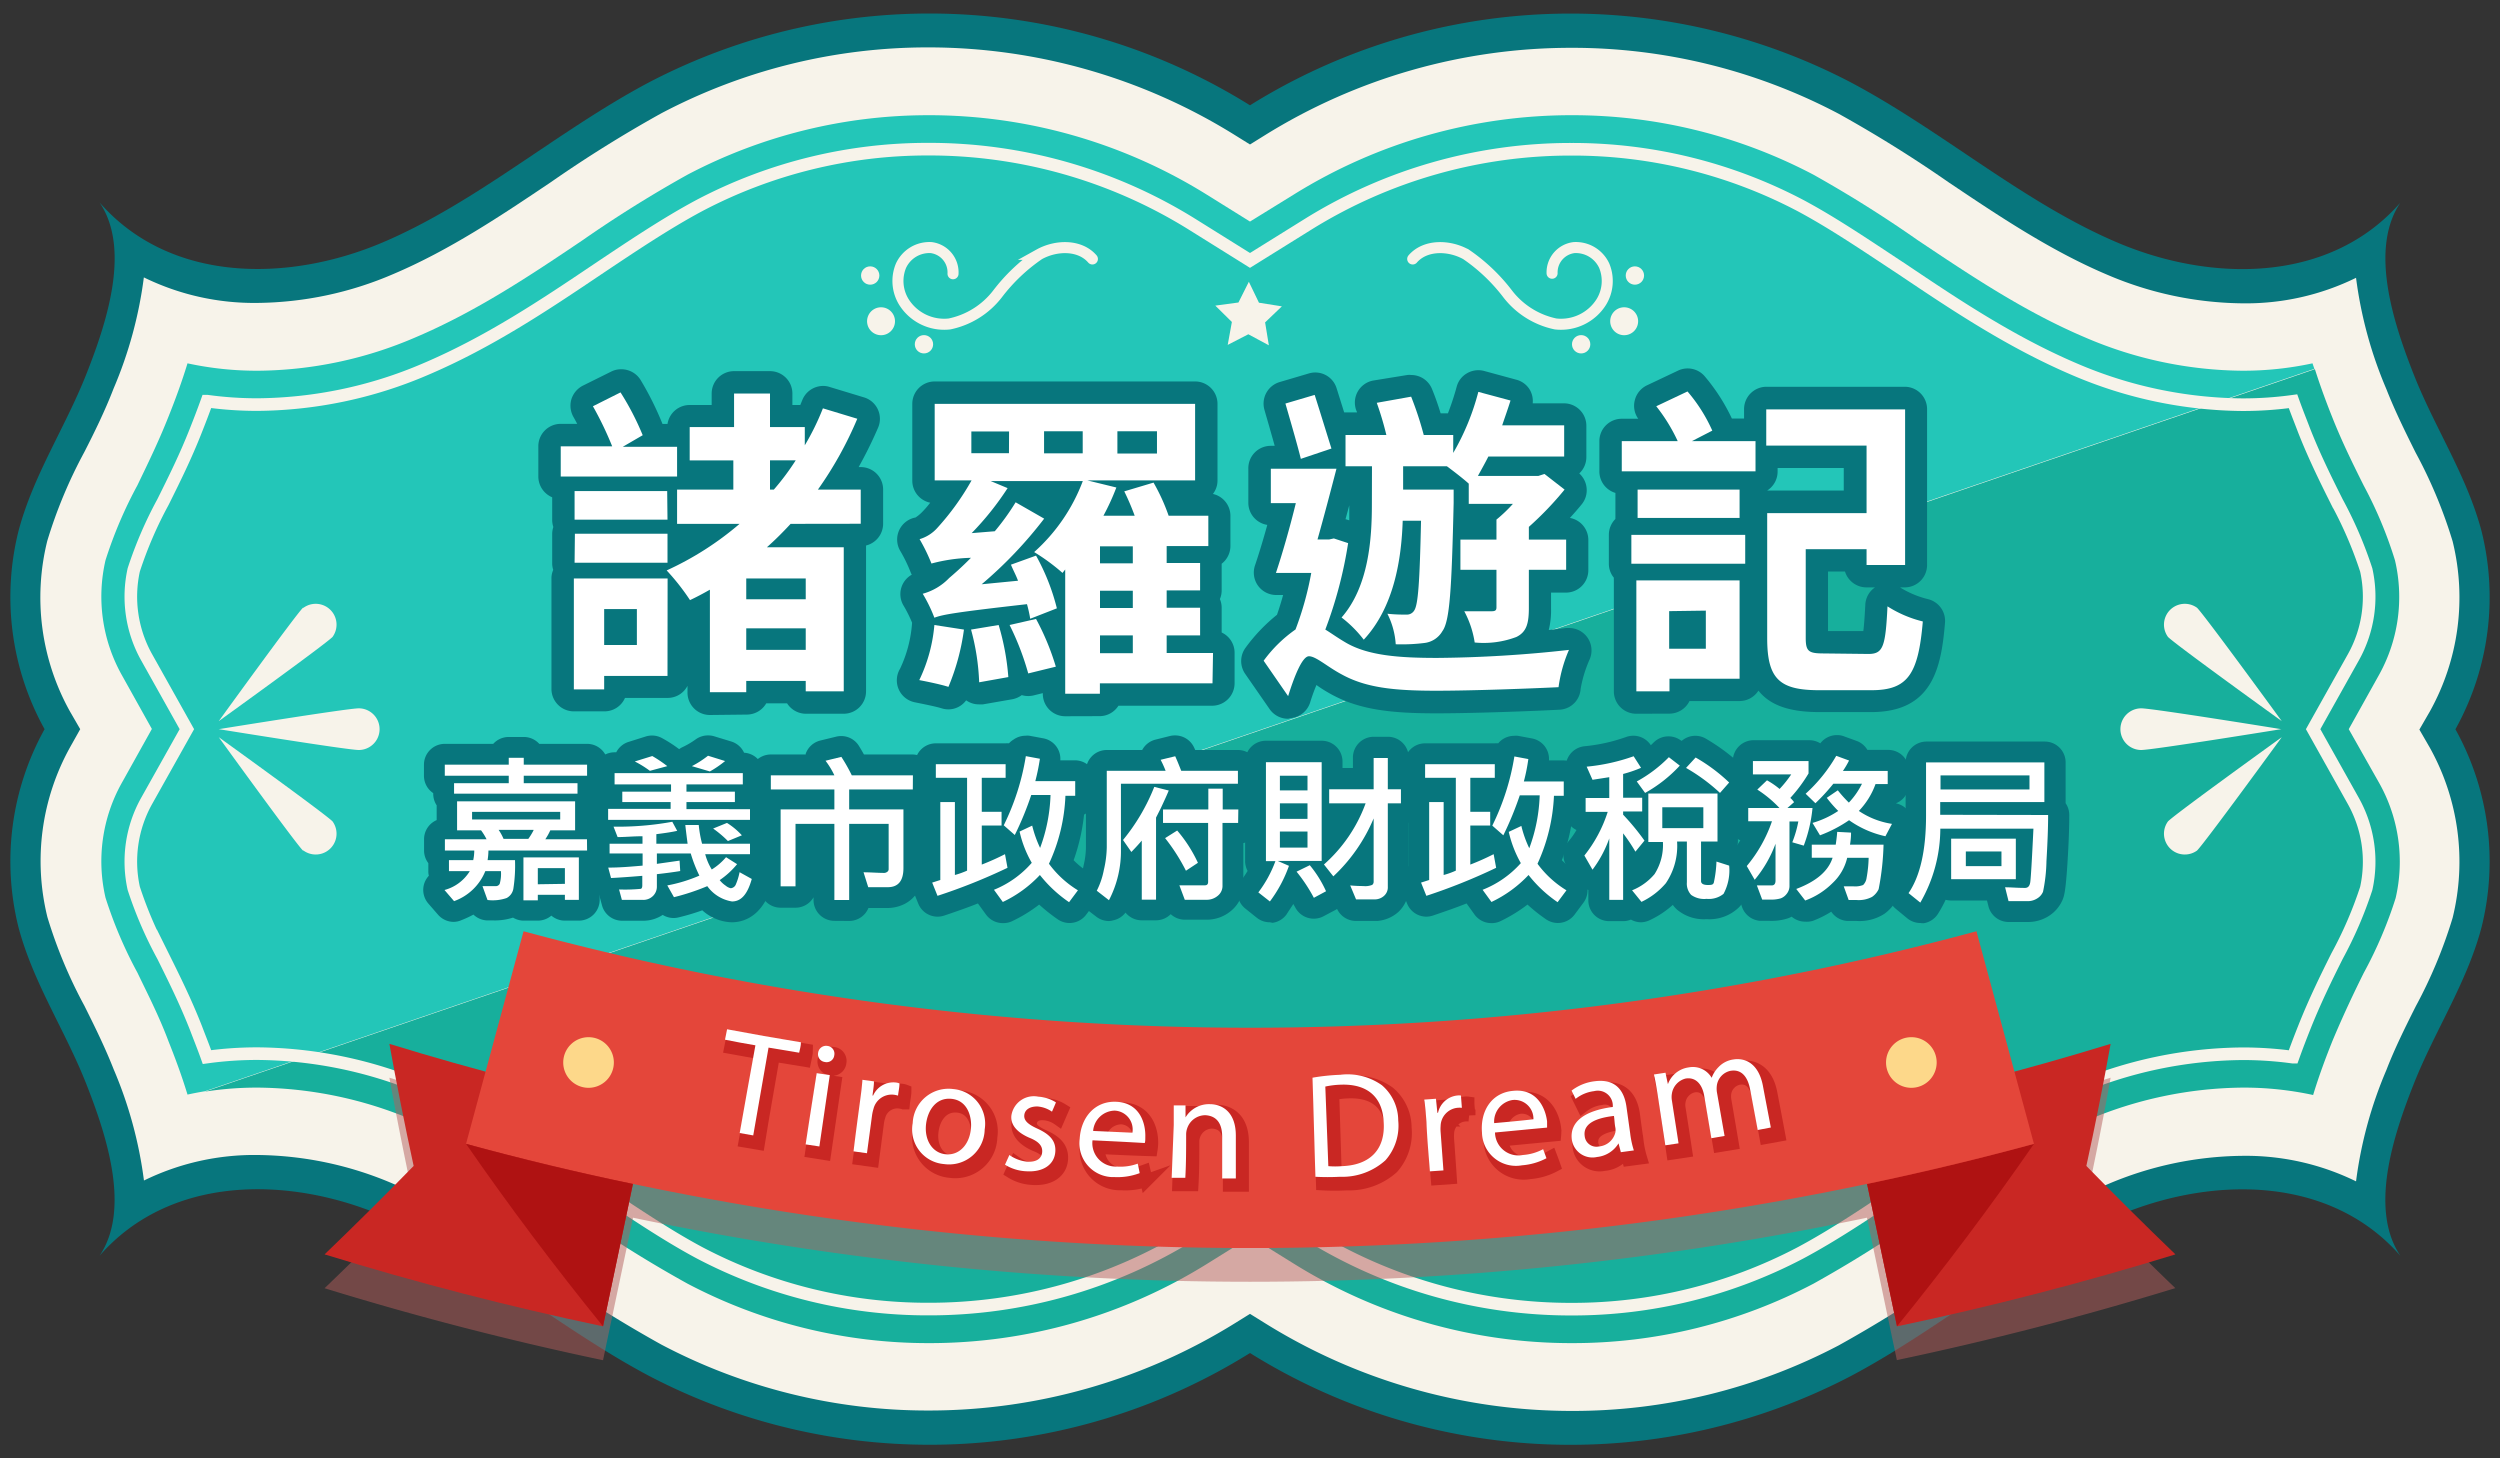 <svg xmlns="http://www.w3.org/2000/svg" viewBox="0 0 240 140" width="240" height="140"><rect x="0" y="0" width="240" height="140" fill="#333333" stroke="none"/><defs><style>.cls-1{isolation:isolate;}.cls-2{fill:#07767d;}.cls-3{fill:#f7f3ea;}.cls-4{fill:#23c6b8;}.cls-5{fill:#17af9c;}.cls-6,.cls-7{fill:none;stroke:#f7f3ea;}.cls-12,.cls-6,.cls-7{stroke-miterlimit:10;}.cls-6{stroke-width:1.21px;}.cls-7{stroke-linecap:round;stroke-width:1.06px;}.cls-8{fill:#b55f5d;opacity:0.5;mix-blend-mode:multiply;}.cls-12,.cls-9{fill:#c92723;}.cls-10{fill:#af1212;}.cls-11{fill:#e4463a;}.cls-12{stroke:#c92723;stroke-width:1.21px;}.cls-13{fill:#fdd88a;}.cls-14{fill:#fff;}</style></defs><g class="cls-1"><g id="圖層_6" data-name="圖層 6"><path class="cls-2" d="M238.23,51c-1.41-5.34-4.48-9.91-6.49-15s-4.29-12.11-1.3-16.55c-6.78,7.75-18.12,7.68-27.16,3.84s-16.8-10.71-25.54-15.35A58.14,58.14,0,0,0,120,10.11,58.14,58.14,0,0,0,62.26,7.93c-8.74,4.64-16.5,11.51-25.54,15.35S16.34,27.19,9.56,19.44c3,4.44.72,11.46-1.3,16.55S3.18,45.65,1.77,51A26.14,26.14,0,0,0,4.28,70,26.14,26.14,0,0,0,1.77,89c1.41,5.34,4.48,9.91,6.49,15s4.29,12.11,1.3,16.55c6.78-7.75,18.12-7.68,27.16-3.84s16.8,10.71,25.54,15.35A58.14,58.14,0,0,0,120,129.89a58.14,58.14,0,0,0,57.74,2.18c8.74-4.64,16.5-11.51,25.54-15.35s20.38-3.91,27.16,3.84c-3-4.44-.72-11.46,1.3-16.55s5.08-9.66,6.49-15a26.14,26.14,0,0,0-2.51-19A26.14,26.14,0,0,0,238.23,51Z"/><path class="cls-3" d="M150.89,135.45A55.72,55.72,0,0,1,121.4,127l-1.4-.87-1.4.87a55.72,55.72,0,0,1-29.49,8.41,54.83,54.83,0,0,1-25.62-6.33,123,123,0,0,1-10.57-6.59c-4.79-3.22-9.75-6.55-15.18-8.85a33.69,33.69,0,0,0-13-2.76,24.07,24.07,0,0,0-10.92,2.45,40.2,40.2,0,0,0-2.91-10.68c-.84-2.14-1.84-4.15-2.81-6.1a45.37,45.37,0,0,1-3.55-8.51A22.5,22.5,0,0,1,6.73,71.73L7.7,70l-1-1.73A22.5,22.5,0,0,1,4.54,51.92a45.65,45.65,0,0,1,3.55-8.51c1-1.95,2-4,2.81-6.1a40.2,40.2,0,0,0,2.91-10.68,24.07,24.07,0,0,0,10.92,2.45,33.69,33.69,0,0,0,13-2.76c5.43-2.3,10.39-5.63,15.18-8.85a123,123,0,0,1,10.57-6.59A54.83,54.83,0,0,1,89.11,4.55,55.72,55.72,0,0,1,118.6,13l1.4.87,1.4-.87a55.72,55.72,0,0,1,29.49-8.41,54.83,54.83,0,0,1,25.62,6.33,123,123,0,0,1,10.57,6.59c4.8,3.22,9.76,6.55,15.18,8.85a33.69,33.69,0,0,0,13,2.76,24,24,0,0,0,10.92-2.45,40.2,40.2,0,0,0,2.91,10.68c.84,2.14,1.84,4.15,2.81,6.1a45.65,45.65,0,0,1,3.55,8.51,22.5,22.5,0,0,1-2.19,16.35l-1,1.73,1,1.73a22.5,22.5,0,0,1,2.19,16.35,45.65,45.65,0,0,1-3.55,8.51c-1,2-2,4-2.81,6.1a40.2,40.2,0,0,0-2.91,10.68,24.07,24.07,0,0,0-10.92-2.45,33.69,33.69,0,0,0-13,2.76c-5.43,2.3-10.39,5.63-15.18,8.85a123,123,0,0,1-10.57,6.59A54.83,54.83,0,0,1,150.89,135.45Z"/><path class="cls-4" d="M222,34.88a31.5,31.5,0,0,1-6.74.71,38.86,38.86,0,0,1-15.05-3.18c-5.9-2.5-11.09-6-16.12-9.36a117.82,117.82,0,0,0-10-6.28,49.64,49.64,0,0,0-23.16-5.71,50.44,50.44,0,0,0-26.7,7.6L120,21.27l-4.19-2.61a50.44,50.44,0,0,0-26.7-7.6A49.64,49.64,0,0,0,66,16.77a118.25,118.25,0,0,0-10.07,6.29c-5,3.37-10.2,6.85-16.1,9.35a38.86,38.86,0,0,1-15,3.18A31.5,31.5,0,0,1,18,34.88c-.57,1.87-1.21,3.58-1.81,5.08-.95,2.41-2,4.55-3,6.63a41.31,41.31,0,0,0-3.06,7.19,15.43,15.43,0,0,0,1.55,11l2.9,5.2-2.9,5.2a15.43,15.43,0,0,0-1.55,11,41.31,41.31,0,0,0,3.06,7.19c1,2.08,2.1,4.22,3,6.63.6,1.5,1.24,3.21,1.81,5.08.55-.12,1.11-.23,1.67-.32L222.18,35.41Z"/><path class="cls-5" d="M225.48,70l2.9-5.2a15.39,15.39,0,0,0,1.54-11,40,40,0,0,0-3-7.18c-1-2-2.1-4.22-3.05-6.63-.54-1.35-1.11-2.89-1.64-4.55L19.66,104.8a32.34,32.34,0,0,1,5.07-.39,38.86,38.86,0,0,1,15.05,3.18c5.9,2.5,11.08,6,16.11,9.36A118,118,0,0,0,66,123.23a49.64,49.64,0,0,0,23.16,5.71,50.44,50.44,0,0,0,26.7-7.6l4.19-2.61,4.2,2.61a50.38,50.38,0,0,0,26.69,7.6,49.64,49.64,0,0,0,23.16-5.71,118.25,118.25,0,0,0,10.07-6.29c5-3.37,10.2-6.85,16.1-9.35a38.86,38.86,0,0,1,15.05-3.18,31.5,31.5,0,0,1,6.74.71c.57-1.87,1.21-3.58,1.81-5.08,1-2.41,2.06-4.65,3.05-6.64a40.48,40.48,0,0,0,3.06-7.18,15.43,15.43,0,0,0-1.55-11Z"/><path class="cls-6" d="M150.89,125.68a47.75,47.75,0,0,1-25.3-7.19L120,115l-5.59,3.48a47.75,47.75,0,0,1-25.3,7.19,47,47,0,0,1-21.93-5.39c-3.21-1.71-6.57-4-9.81-6.14-5.13-3.44-10.43-7-16.57-9.61a41.61,41.61,0,0,0-16.07-3.38,35.21,35.21,0,0,0-4.86.33c-.39-1.09-.76-2-1.05-2.77-1-2.55-2.1-4.76-3.16-6.9a38.53,38.53,0,0,1-2.82-6.53,11.94,11.94,0,0,1,1.22-8.36L17.94,70l-3.88-6.93a11.94,11.94,0,0,1-1.22-8.36,38.81,38.81,0,0,1,2.81-6.52c1.07-2.15,2.17-4.36,3.17-6.91.29-.73.66-1.68,1.05-2.77a35.21,35.21,0,0,0,4.86.33A41.61,41.61,0,0,0,40.8,35.46c6.14-2.61,11.44-6.16,16.55-9.6,3.26-2.18,6.62-4.44,9.83-6.15a47,47,0,0,1,21.93-5.39,47.75,47.75,0,0,1,25.3,7.19L120,25l5.59-3.48a47.75,47.75,0,0,1,25.3-7.19,47,47,0,0,1,21.93,5.39c3.21,1.71,6.56,4,9.8,6.13,5.13,3.45,10.44,7,16.58,9.62a41.61,41.61,0,0,0,16.07,3.38,35.21,35.21,0,0,0,4.86-.33c.39,1.09.76,2,1.05,2.77,1,2.55,2.15,4.86,3.17,6.9a38.86,38.86,0,0,1,2.81,6.53,11.9,11.9,0,0,1-1.22,8.35L222.06,70l3.88,6.93a11.94,11.94,0,0,1,1.22,8.36,38.75,38.75,0,0,1-2.81,6.51c-1,2-2.16,4.36-3.17,6.92-.29.73-.66,1.68-1.05,2.77a35.31,35.31,0,0,0-4.86-.33,41.61,41.61,0,0,0-16.07,3.38c-6.14,2.61-11.44,6.16-16.56,9.6-3.26,2.19-6.61,4.44-9.82,6.15A47,47,0,0,1,150.89,125.68Z"/><path class="cls-7" d="M104.87,24.86c-1.21-1.4-3.49-1.34-5.11-.44a17.23,17.23,0,0,0-4,3.8,7.81,7.81,0,0,1-4.61,2.88A4.56,4.56,0,0,1,86.78,29a3.84,3.84,0,0,1-.29-3.48,3,3,0,0,1,2.91-1.75,2.4,2.4,0,0,1,2.09,2.51"/><path class="cls-3" d="M85.92,30.83a1.34,1.34,0,1,1-1.34-1.33A1.34,1.34,0,0,1,85.92,30.83Z"/><circle class="cls-3" cx="83.54" cy="26.45" r="0.88"/><circle class="cls-3" cx="88.7" cy="33.05" r="0.88"/><path class="cls-7" d="M135.62,24.86c1.21-1.4,3.5-1.34,5.12-.44a17.23,17.23,0,0,1,4,3.8,7.82,7.82,0,0,0,4.6,2.88A4.57,4.57,0,0,0,153.72,29a3.84,3.84,0,0,0,.29-3.48,3,3,0,0,0-2.91-1.75A2.4,2.4,0,0,0,149,26.23"/><path class="cls-3" d="M154.58,30.83a1.34,1.34,0,1,0,1.33-1.33A1.34,1.34,0,0,0,154.58,30.83Z"/><circle class="cls-3" cx="156.95" cy="26.45" r="0.88"/><circle class="cls-3" cx="151.79" cy="33.05" r="0.88"/><path class="cls-3" d="M34.44,72C33.35,72,21,70,21,70s12.35-2,13.44-2a2,2,0,0,1,0,4Z"/><path class="cls-3" d="M29.08,81.65C28.31,80.88,21,70.77,21,70.77s10.15,7.31,10.92,8.08a2,2,0,0,1-2.79,2.8Z"/><path class="cls-3" d="M29.08,58.35C28.31,59.12,21,69.23,21,69.23s10.15-7.31,10.92-8.08a2,2,0,0,0-2.79-2.8Z"/><path class="cls-3" d="M205.56,68c1.09,0,13.44,2,13.44,2s-12.35,2-13.44,2a2,2,0,0,1,0-4Z"/><path class="cls-3" d="M210.92,58.35c.77.77,8.13,10.88,8.13,10.88s-10.15-7.31-10.92-8.08a2,2,0,0,1,2.79-2.8Z"/><path class="cls-3" d="M210.92,81.65c.77-.77,8.13-10.88,8.13-10.88s-10.15,7.31-10.92,8.08a2,2,0,0,0,2.79,2.8Z"/><path class="cls-8" d="M200.29,115.18q1.28-5.87,2.33-11.72c-3.07.94-6.15,1.81-9.24,2.65l-3.64-13.46a267.18,267.18,0,0,1-139.48,0l-3.64,13.46c-3.09-.84-6.17-1.71-9.24-2.65q1.07,5.85,2.33,11.72-4.18,4.3-8.55,8.49,13.25,4.08,26.73,6.91l2.88-13.68a288.29,288.29,0,0,0,118.46,0h0q1.42,6.82,2.87,13.67,13.47-2.84,26.73-6.91Q204.48,119.48,200.29,115.18Z"/><path class="cls-9" d="M182.11,127.33q13.47-2.83,26.73-6.91-4.36-4.19-8.55-8.49,1.28-5.87,2.33-11.72-12.31,3.78-24.86,6.42Z"/><path class="cls-10" d="M195.26,109.81q-6.15,8.89-13.15,17.52-1.44-6.84-2.87-13.67Q187.28,112,195.26,109.81Z"/><path class="cls-9" d="M57.89,127.33q-13.47-2.83-26.73-6.91,4.36-4.19,8.55-8.49-1.27-5.87-2.33-11.72Q49.7,104,62.24,106.63Z"/><path class="cls-11" d="M195.26,109.81a288.17,288.17,0,0,1-150.52,0L50.26,89.4a267.18,267.18,0,0,0,139.48,0Z"/><path class="cls-10" d="M44.74,109.81q6.15,8.89,13.15,17.52,1.44-6.84,2.87-13.67Q52.72,112,44.74,109.81Z"/><path class="cls-12" d="M73.06,101.1l-2.93-.53c.07-.35.14-.7.2-1,2.37.44,4.74.86,7.11,1.24,0,.34-.11.69-.17,1l-3-.49c-.48,2.82-1,5.64-1.45,8.46l-1.3-.22Q72.32,105.33,73.06,101.1Z"/><path class="cls-12" d="M80.65,102a.74.74,0,0,1-.91.65.76.76,0,0,1-.65-.88.78.78,0,0,1,.91-.66A.74.74,0,0,1,80.65,102Zm-2.74,8.56,1-6.84,1.27.19-1,6.85Z"/><path class="cls-12" d="M83.13,106.54c.11-.81.19-1.5.23-2.15l1.11.15c0,.45-.09.9-.13,1.35h.06a2.11,2.11,0,0,1,2.13-1.25,1.2,1.2,0,0,1,.36.08c0,.4-.1.79-.14,1.18a2.26,2.26,0,0,0-.44-.09,1.8,1.8,0,0,0-1.92,1.38,3,3,0,0,0-.13.57l-.48,3.67-1.29-.18C82.7,109.69,82.91,108.12,83.13,106.54Z"/><path class="cls-12" d="M95.14,109.15a3.43,3.43,0,0,1-3.92,3.32,3.32,3.32,0,0,1-3-3.92,3.44,3.44,0,0,1,3.9-3.27A3.34,3.34,0,0,1,95.14,109.15Zm-5.65-.5c-.17,1.51.6,2.75,1.88,2.88s2.29-.91,2.44-2.46c.11-1.17-.35-2.7-1.86-2.86S89.63,107.35,89.49,108.65Z"/><path class="cls-12" d="M97.51,111.6a3.56,3.56,0,0,0,1.68.63c1,.07,1.43-.36,1.47-.93s-.3-1-1.24-1.36c-1.25-.54-1.79-1.28-1.72-2.11a2.17,2.17,0,0,1,2.59-1.83,3.66,3.66,0,0,1,1.7.54l-.39.9a2.73,2.73,0,0,0-1.41-.5c-.76-.06-1.21.34-1.25.85s.36.86,1.26,1.27c1.2.54,1.79,1.18,1.73,2.21-.08,1.22-1.12,2-2.84,1.88a4.22,4.22,0,0,1-2-.62Z"/><path class="cls-12" d="M105.5,110.18a2.26,2.26,0,0,0,2.35,2.52,4.82,4.82,0,0,0,2-.28c.07.3.13.6.2.91a6,6,0,0,1-2.42.33,3.26,3.26,0,0,1-3.36-3.67c.12-2.08,1.47-3.65,3.51-3.56,2.29.1,2.84,2.1,2.8,3.38a5,5,0,0,1-.06.58C108.85,110.34,107.17,110.26,105.5,110.18Zm3.84-.73a1.81,1.81,0,0,0-1.7-2.12,2.12,2.12,0,0,0-2.08,2Z"/><path class="cls-12" d="M113.32,108.65c0-.71,0-1.3,0-1.87l1.14,0c0,.38,0,.77,0,1.15h0a2.63,2.63,0,0,1,2.35-1.27c1,0,2.48.59,2.48,3v4.14H118c0-1.34,0-2.67,0-4,0-1.11-.41-2-1.63-2.06a1.84,1.84,0,0,0-1.74,1.26,1.73,1.73,0,0,0-.1.59c0,1.39,0,2.77-.08,4.16l-1.31,0Z"/><path class="cls-12" d="M126.68,104.17a17.83,17.83,0,0,1,2.66-.28,5.65,5.65,0,0,1,4,1,4.43,4.43,0,0,1,1.57,3.38,5,5,0,0,1-1.23,3.82,6.22,6.22,0,0,1-4.38,1.58,21.87,21.87,0,0,1-2.36,0C126.85,110.49,126.76,107.33,126.68,104.17Zm1.52,8.49a7.66,7.66,0,0,0,1.31,0c2.77-.1,4.2-1.68,4.06-4.28-.11-2.27-1.48-3.64-4.14-3.54a8.07,8.07,0,0,0-1.47.18Z"/><path class="cls-12" d="M137.62,108.42c-.05-.81-.11-1.51-.2-2.15l1.12-.08c.05.45.09.9.14,1.35h.06a2.12,2.12,0,0,1,1.84-1.66,1.4,1.4,0,0,1,.36,0c0,.39.07.79.1,1.18a2.11,2.11,0,0,0-.44,0,1.8,1.8,0,0,0-1.61,1.74,3.75,3.75,0,0,0,0,.59c.09,1.23.18,2.46.26,3.69l-1.29.09C137.83,111.59,137.73,110,137.62,108.42Z"/><path class="cls-12" d="M144.21,109.44a2.26,2.26,0,0,0,2.68,2.16,4.73,4.73,0,0,0,2-.56c.11.29.22.58.32.87a6,6,0,0,1-2.35.68,3.25,3.25,0,0,1-3.84-3.16c-.18-2.08.93-3.82,3-4,2.29-.23,3.11,1.68,3.25,2.94a3.18,3.18,0,0,1,0,.59C147.55,109.12,145.88,109.29,144.21,109.44Zm3.71-1.27a1.81,1.81,0,0,0-2-1.85,2.11,2.11,0,0,0-1.78,2.22C145.4,108.43,146.66,108.31,147.92,108.17Z"/><path class="cls-12" d="M156.32,111.34c-.08-.28-.15-.57-.22-.85h0A2.67,2.67,0,0,1,154,111.8a2,2,0,0,1-2.43-1.71c-.19-1.67,1.22-2.74,3.95-3.09v-.14a1.45,1.45,0,0,0-1.81-1.38,3.61,3.61,0,0,0-1.77.73l-.39-.79a4.51,4.51,0,0,1,2.23-.89c2.14-.28,2.85,1.08,3.05,2.45.11.86.23,1.71.35,2.57a9.51,9.51,0,0,0,.34,1.63Zm-.66-3.48c-1.41.16-3,.6-2.82,1.93a1.14,1.14,0,0,0,1.38,1,1.78,1.78,0,0,0,1.58-1.37,1.88,1.88,0,0,0,0-.41C155.76,108.65,155.71,108.26,155.66,107.86Z"/><path class="cls-12" d="M159.85,105.73c-.11-.7-.21-1.28-.34-1.84l1.12-.17c.07.37.15.73.22,1.1h.05a2.47,2.47,0,0,1,2-1.61,2.12,2.12,0,0,1,2.21,1h0a2.72,2.72,0,0,1,.63-1,2.42,2.42,0,0,1,1.45-.76c.92-.16,2.4.18,2.84,2.54.26,1.33.51,2.67.76,4l-1.27.23c-.23-1.28-.47-2.57-.71-3.86s-.87-2-1.9-1.82a1.69,1.69,0,0,0-1.31,1.39,2.31,2.31,0,0,0,0,.64l.72,4.22-1.27.21c-.23-1.36-.45-2.73-.68-4.09-.18-1.09-.81-1.8-1.77-1.64a1.77,1.77,0,0,0-1.39,1.49,1.89,1.89,0,0,0,0,.63c.22,1.37.43,2.75.64,4.13l-1.27.19Z"/><path class="cls-13" d="M58.93,102a2.43,2.43,0,1,1-2.43-2.43A2.43,2.43,0,0,1,58.93,102Z"/><path class="cls-13" d="M185.92,102a2.43,2.43,0,1,1-2.42-2.43A2.42,2.42,0,0,1,185.92,102Z"/><path class="cls-14" d="M72.52,100.35c-1-.17-2-.35-2.92-.54.07-.34.13-.69.2-1q3.54.67,7.09,1.25c0,.35-.11.7-.17,1l-2.94-.49L72.31,109l-1.3-.23C71.51,106,72,103.17,72.52,100.35Z"/><path class="cls-14" d="M80.09,101.31a.74.74,0,0,1-.91.64.75.75,0,0,1-.64-.88.77.77,0,0,1,.9-.66A.75.75,0,0,1,80.09,101.31Zm-2.75,8.55q.52-3.42,1.06-6.84l1.26.19-1,6.85Z"/><path class="cls-14" d="M82.55,105.81c.11-.81.2-1.51.24-2.15l1.11.15c0,.45-.09.9-.14,1.36h.06A2.13,2.13,0,0,1,86,103.92a1.2,1.2,0,0,1,.35.09c0,.39-.1.78-.14,1.17a2.31,2.31,0,0,0-.43-.09,1.8,1.8,0,0,0-1.93,1.38,3.86,3.86,0,0,0-.13.58c-.16,1.22-.33,2.44-.49,3.66l-1.29-.18C82.12,109,82.34,107.38,82.55,105.81Z"/><path class="cls-14" d="M94.53,108.43a3.42,3.42,0,0,1-3.91,3.32,3.33,3.33,0,0,1-3-3.93,3.44,3.44,0,0,1,3.9-3.27A3.34,3.34,0,0,1,94.53,108.43Zm-5.63-.5c-.17,1.51.6,2.75,1.88,2.88s2.28-.9,2.43-2.46c.11-1.17-.34-2.7-1.85-2.86S89.05,106.62,88.9,107.93Z"/><path class="cls-14" d="M96.9,110.88a3.57,3.57,0,0,0,1.68.64c1,.07,1.43-.36,1.47-.93s-.31-1-1.24-1.37c-1.24-.54-1.79-1.27-1.72-2.1a2.18,2.18,0,0,1,2.59-1.84,3.58,3.58,0,0,1,1.69.55c-.12.3-.25.6-.38.89a2.82,2.82,0,0,0-1.41-.5c-.76,0-1.21.34-1.25.85s.36.87,1.26,1.28c1.19.54,1.79,1.18,1.72,2.21-.08,1.21-1.12,2-2.83,1.88a4.14,4.14,0,0,1-2-.63Z"/><path class="cls-14" d="M104.88,109.47a2.25,2.25,0,0,0,2.34,2.52,4.79,4.79,0,0,0,2-.28c.07.3.13.6.19.91A6,6,0,0,1,107,113a3.25,3.25,0,0,1-3.35-3.67c.12-2.08,1.47-3.65,3.51-3.56,2.29.1,2.83,2.1,2.79,3.38,0,.26,0,.46-.06.58C108.22,109.63,106.55,109.55,104.88,109.47Zm3.83-.73a1.81,1.81,0,0,0-1.69-2.12,2.12,2.12,0,0,0-2.08,1.95Z"/><path class="cls-14" d="M112.68,108c0-.72,0-1.31,0-1.88l1.13,0c0,.39,0,.77,0,1.15h0a2.63,2.63,0,0,1,2.35-1.27c1,0,2.47.59,2.48,3,0,1.38,0,2.75,0,4.13h-1.31c0-1.33,0-2.66,0-4,0-1.12-.41-2-1.62-2.07a1.84,1.84,0,0,0-1.74,1.26,1.78,1.78,0,0,0-.1.59c0,1.39,0,2.78-.08,4.16l-1.31,0Z"/><path class="cls-14" d="M126,103.46a19.26,19.26,0,0,1,2.66-.28,5.69,5.69,0,0,1,4,1,4.47,4.47,0,0,1,1.57,3.39,5,5,0,0,1-1.23,3.82,6.17,6.17,0,0,1-4.37,1.58,21.63,21.63,0,0,1-2.35,0C126.18,109.79,126.1,106.62,126,103.46Zm1.52,8.49a7.69,7.69,0,0,0,1.31,0c2.77-.1,4.19-1.68,4-4.28-.11-2.27-1.48-3.64-4.13-3.54a8.07,8.07,0,0,0-1.47.18Z"/><path class="cls-14" d="M136.94,107.71c-.06-.82-.12-1.52-.21-2.15l1.12-.08c.05.45.09.9.14,1.35h.06a2.12,2.12,0,0,1,1.83-1.66,1.48,1.48,0,0,1,.37,0l.09,1.18a2.14,2.14,0,0,0-.44,0,1.8,1.8,0,0,0-1.6,1.74,3.7,3.7,0,0,0,0,.59l.27,3.68-1.3.09C137.15,110.88,137,109.29,136.94,107.71Z"/><path class="cls-14" d="M143.52,108.72a2.24,2.24,0,0,0,2.67,2.16,4.79,4.79,0,0,0,1.95-.56l.32.87a6,6,0,0,1-2.35.68,3.26,3.26,0,0,1-3.84-3.15c-.17-2.08.93-3.83,3-4,2.28-.23,3.1,1.67,3.25,2.94,0,.26,0,.46,0,.59C146.84,108.4,145.18,108.57,143.52,108.72Zm3.69-1.27a1.81,1.81,0,0,0-2-1.85,2.1,2.1,0,0,0-1.77,2.22C144.7,107.71,146,107.59,147.21,107.45Z"/><path class="cls-14" d="M155.6,110.61c-.07-.29-.15-.57-.22-.85h0a2.74,2.74,0,0,1-2.06,1.31,2,2,0,0,1-2.43-1.71c-.19-1.66,1.22-2.74,3.94-3.09l0-.14a1.44,1.44,0,0,0-1.8-1.38,3.53,3.53,0,0,0-1.77.74l-.39-.79a4.48,4.48,0,0,1,2.22-.9c2.14-.28,2.86,1.07,3.05,2.45l.36,2.57a8.49,8.49,0,0,0,.35,1.62Zm-.66-3.48c-1.41.16-3,.6-2.81,1.93a1.13,1.13,0,0,0,1.37,1,1.77,1.77,0,0,0,1.58-1.37,1.43,1.43,0,0,0,0-.41C155,107.92,155,107.53,154.94,107.13Z"/><path class="cls-14" d="M159.12,105c-.11-.71-.21-1.29-.34-1.85l1.11-.17c.07.37.15.73.23,1.1h0a2.47,2.47,0,0,1,2-1.61,2.08,2.08,0,0,1,2.2,1h0a2.86,2.86,0,0,1,.63-1,2.42,2.42,0,0,1,1.45-.76c.91-.16,2.39.17,2.84,2.53.25,1.34.51,2.67.76,4l-1.26.24-.72-3.86c-.24-1.31-.88-2-1.9-1.82a1.67,1.67,0,0,0-1.3,1.39,2.28,2.28,0,0,0,0,.64c.25,1.41.49,2.81.74,4.22l-1.27.22-.69-4.1c-.19-1.08-.81-1.79-1.78-1.63A1.77,1.77,0,0,0,160.5,105a1.9,1.9,0,0,0,0,.63c.21,1.37.43,2.75.64,4.13l-1.27.19Z"/><path class="cls-2" d="M68.15,68.64A2.15,2.15,0,0,1,66,66.49v-.65A2.14,2.14,0,0,1,64.08,67H60a2.15,2.15,0,0,1-2,1.29H55.09a2.15,2.15,0,0,1-2.15-2.15V55.53a2,2,0,0,1,.17-.82,2.07,2.07,0,0,1-.1-.66V51.27a2.25,2.25,0,0,1,.11-.68,2.14,2.14,0,0,1-.11-.67V47.74a2.17,2.17,0,0,1-1.33-2v-2.9a2.15,2.15,0,0,1,2.15-2.15h1.58c-.13-.25-.26-.49-.38-.7a2.19,2.19,0,0,1-.17-1.68A2.21,2.21,0,0,1,56,37l2.66-1.32a2.09,2.09,0,0,1,1-.23,2.17,2.17,0,0,1,1.82,1A29.38,29.38,0,0,1,63.6,40.7h.48a2.15,2.15,0,0,1,2.13-1.82h2.11v-1.1a2.15,2.15,0,0,1,2.15-2.15h3.45a2.15,2.15,0,0,1,2.15,2.15v1.1h.76c.06-.16.13-.32.19-.47a2.16,2.16,0,0,1,2-1.36,2,2,0,0,1,.63.1l3.3,1a2.15,2.15,0,0,1,1.35,2.9,41.72,41.72,0,0,1-1.87,3.79h.2A2.15,2.15,0,0,1,84.78,47v3.28a2.16,2.16,0,0,1-1.64,2.09v14A2.15,2.15,0,0,1,81,68.52H77.35a2.15,2.15,0,0,1-1.79-1h-2a2.16,2.16,0,0,1-1.87,1.08Z"/><path class="cls-14" d="M65,45.75H53.83v-2.9h4.94A31.92,31.92,0,0,0,56.92,39l2.65-1.33a26.14,26.14,0,0,1,2.13,4.11l-1.91,1.11H65Zm-.92,19.14H58v1.29H55.09V55.53h9Zm0-15H55.16V47.14h8.89Zm-8.89,1.35h8.89v2.78H55.16ZM58,58.47v3.45h3.14V58.47Zm17.9-8.18c-.74.8-1.48,1.54-2.28,2.25H81V66.37H77.35v-1H71.64v1.08H68.15V56.61c-.65.37-1.29.71-1.91,1A21.72,21.72,0,0,0,64,54.76,29.62,29.62,0,0,0,71,50.29h-6V47h5.4V44.2H66.21V41h4.26V37.78h3.45V41h3.34v1.75A24.27,24.27,0,0,0,79,39.2l3.3,1A35.54,35.54,0,0,1,78.52,47h4.11v3.28Zm1.45,5.24H71.64v2h5.71Zm0,6.86V60.32H71.64v2.07ZM73.92,47h.37a23.88,23.88,0,0,0,2.1-2.81H73.92Z"/><path class="cls-2" d="M102.26,68.76a2.15,2.15,0,0,1-2.15-2.15v-.07l-.89.22a2.22,2.22,0,0,1-.51.06,2.11,2.11,0,0,1-.62-.09,2.18,2.18,0,0,1-.92.4l-2.81.49-.37,0a2.1,2.1,0,0,1-1.24-.39A2.11,2.11,0,0,1,90.4,68c-.41-.13-1.28-.32-2.58-.58a2.15,2.15,0,0,1-1.42-3.21,12.24,12.24,0,0,0,1.16-4.43,12.64,12.64,0,0,0-.8-1.61,2.14,2.14,0,0,1,.77-3,2.92,2.92,0,0,1-.14-.31,13.93,13.93,0,0,0-.94-1.93,2.15,2.15,0,0,1,1.44-3.25,3.67,3.67,0,0,0,.66-.55,9.37,9.37,0,0,0,.75-.87,2.16,2.16,0,0,1-1.72-2.11V38.77a2.15,2.15,0,0,1,2.15-2.15h25a2.15,2.15,0,0,1,2.15,2.15v7.35a2.1,2.1,0,0,1-.44,1.3,2.15,2.15,0,0,1,1.68,2.09v2.91a2.16,2.16,0,0,1-.84,1.7v2.56a2.12,2.12,0,0,1-.17.83,2.12,2.12,0,0,1,.17.83v2.38a2.14,2.14,0,0,1,1.24,1.94V65.6a2.16,2.16,0,0,1-2.15,2.15h-9a2.14,2.14,0,0,1-1.83,1Z"/><path class="cls-14" d="M92.54,60.44a21.71,21.71,0,0,1-1.49,5.5c-.67-.22-2-.5-2.8-.65A15.16,15.16,0,0,0,89.7,60ZM116.4,65.6H105.59v1h-3.33V54.67L102,55a19.3,19.3,0,0,0-2.72-2,17.28,17.28,0,0,0,4.67-6.82H95.1l1.63.68a28,28,0,0,1-3.45,4.32L95.5,51a22.71,22.71,0,0,0,2-2.78l2.74,1.57a40.39,40.39,0,0,1-6,6.3l3.49-.34c-.21-.56-.46-1-.68-1.54l2.41-.87a20.58,20.58,0,0,1,2,5.06l-2.56,1A12.62,12.62,0,0,0,98.59,58c-6.89.78-8.09,1-8.89,1.3A14.17,14.17,0,0,0,88.58,57a5.53,5.53,0,0,0,2.54-1.51c.4-.34,1.17-1,2.09-1.94a16.07,16.07,0,0,0-3.79.55,17.09,17.09,0,0,0-1.14-2.34A3.69,3.69,0,0,0,90,50.66a24.78,24.78,0,0,0,3.27-4.54H89.73V38.77h25v7.35H104.39l2.78.68a22.68,22.68,0,0,1-1.24,2.71h3a23.89,23.89,0,0,0-1-2.34l2.81-.84a18.89,18.89,0,0,1,1.45,3.18H116v2.91h-4v1.63h3.21v2.63H112v1.66h3.21V61H112v1.69h4.45ZM95.87,60a23.63,23.63,0,0,1,.93,5L94,65.5a22.13,22.13,0,0,0-.78-5.06Zm1-18.58H93.25v2.09h3.61Zm2.59,18A24.05,24.05,0,0,1,101.36,64l-2.65.65A25.92,25.92,0,0,0,96.92,60Zm.77-15.9h3.71V41.4h-3.71Zm8.52,8.93h-3.15v1.63h3.15Zm0,4.26h-3.15v1.66h3.15Zm-3.15,6h3.15V61h-3.15Zm1.67-19.17h3.8V41.4h-3.8Z"/><path class="cls-2" d="M123.65,69a2.15,2.15,0,0,1-1.77-.93l-2.35-3.39a2.16,2.16,0,0,1,.06-2.52,16.49,16.49,0,0,1,3-3.14c.2-.57.4-1.21.59-1.9h-.7a2.15,2.15,0,0,1-2-2.84c.38-1.12.79-2.47,1.18-3.89a2.15,2.15,0,0,1-1.82-2.12V45A2.15,2.15,0,0,1,122,42.8h.37c-.14-.52-.3-1.06-.45-1.6s-.38-1.3-.54-1.88a2.16,2.16,0,0,1,1.46-2.64l2.81-.83a2.14,2.14,0,0,1,2.66,1.41l.73,2.33h1.23c0-.07-.05-.14-.07-.2a2.15,2.15,0,0,1,1.64-2.86L135.1,36a1.55,1.55,0,0,1,.37,0,2.15,2.15,0,0,1,2,1.34c.29.7.58,1.52.83,2.34H139a25.37,25.37,0,0,0,.84-2.55,2.11,2.11,0,0,1,1-1.3,2.15,2.15,0,0,1,1.07-.29,2.1,2.1,0,0,1,.56.07l3.09.84a2.13,2.13,0,0,1,1.32,1,2.17,2.17,0,0,1,.26,1.27h3a2.15,2.15,0,0,1,2.15,2.15v3a2.14,2.14,0,0,1-.68,1.58,2.17,2.17,0,0,1,.7,1.36,2.13,2.13,0,0,1-.47,1.61c-.31.38-.69.82-1.13,1.3a2.15,2.15,0,0,1,1.77,2.12v2.9a2.15,2.15,0,0,1-2.15,2.15h-1.43v1.49a7.78,7.78,0,0,1-.22,2.1c.59-.06,1.15-.12,1.66-.19h.27a2.15,2.15,0,0,1,2,3,12.06,12.06,0,0,0-.87,2.84,2.13,2.13,0,0,1-2,2c-2.67.14-8.26.35-11.86.35-4.19,0-7.35-.31-10.12-1.85-.51-.28-1-.59-1.38-.87-.19.45-.4,1-.62,1.72A2.17,2.17,0,0,1,124,68.93Zm5.88-19.05q0-.75,0-1.44h0l-.36,1.33Z"/><path class="cls-14" d="M129.42,52.14a41,41,0,0,1-2.19,8.3c.52.31,1.14.77,2,1.27,2.13,1.23,5.09,1.45,8.73,1.45a121.4,121.4,0,0,0,12.66-.77,13.48,13.48,0,0,0-1,3.58c-2.5.12-8.12.34-11.76.34-4.14,0-6.79-.31-9.08-1.58C127.41,64,126.33,63,125.66,63s-1.46,2.1-2,3.83l-2.35-3.4a13,13,0,0,1,3.06-3,30.43,30.43,0,0,0,1.51-5.43h-3.39c.61-1.83,1.32-4.29,1.91-6.7H122V45h6.3c-.56,2.16-1.21,4.63-1.82,6.79h1.11l.46-.1Zm-4.54-8.09c-.34-1.39-1-3.64-1.48-5.31l2.81-.83c.53,1.66,1.17,3.76,1.61,5.15Zm6.83.71h-2.54v-3h3.92a29.94,29.94,0,0,0-.92-3.09l3.3-.59a32.21,32.21,0,0,1,1.21,3.68h2.83v1.72a23.2,23.2,0,0,0,2.41-5.86l3.09.83c-.25.8-.53,1.58-.8,2.38h5.95v3h-7.28c-.34.68-.68,1.27-1,1.86h5.8l.59-.19L150.2,47a31.17,31.17,0,0,1-3.43,3.58V51.8h3.58v2.9h-3.58v3.64c0,1.45-.19,2.32-1.2,2.81a8.87,8.87,0,0,1-4,.53,9.28,9.28,0,0,0-1-3c1.15,0,2.29,0,2.63,0s.46-.09.46-.37V54.7h-3.46V51.8h3.46V49.88a13.89,13.89,0,0,0,1.58-1.51H141V46.43c-.59-.53-1.52-1.24-2.1-1.67h-4.2V47h4.85v1.27c-.19,8.3-.37,11.36-1.08,12.32a2.3,2.3,0,0,1-1.76,1.14,17.58,17.58,0,0,1-2.72.12,7.58,7.58,0,0,0-.8-2.93A15.36,15.36,0,0,0,135,59a.82.82,0,0,0,.77-.4c.37-.56.52-2.69.65-8.61h-1.76c-.12,3.7-.83,8.3-3.74,11.42a11.31,11.31,0,0,0-2.13-2.13c2.63-3,2.91-7.63,2.91-10.84Z"/><path class="cls-2" d="M157.08,68.52a2.15,2.15,0,0,1-2.15-2.15V55.72a2.26,2.26,0,0,1,0-.26,2.1,2.1,0,0,1-.48-1.35V51.34a2.15,2.15,0,0,1,.63-1.52.76.76,0,0,1,0-.15V47.32a2.15,2.15,0,0,1-1.54-2.07v-2.9a2.15,2.15,0,0,1,2.15-2.15h1.58a2.13,2.13,0,0,1-.34-1.73A2.16,2.16,0,0,1,158.09,37l3-1.42a2.15,2.15,0,0,1,2.55.53,18.22,18.22,0,0,1,2.62,4.07h1.17v-.9a2.15,2.15,0,0,1,2.15-2.15h13.33A2.15,2.15,0,0,1,185,39.3V54.24a2.15,2.15,0,0,1-2.15,2.15h-.44l.09.06a9.17,9.17,0,0,0,2.6,1.07,2.15,2.15,0,0,1,1.62,2.27c-.36,4.34-1.21,8.57-7.08,8.57h-5c-2.81,0-4.7-.63-5.83-2.06a2.15,2.15,0,0,1-1.82,1h-4.8a2.15,2.15,0,0,1-1.93,1.21Zm21.8-7.94c.1-.76.16-2,.19-2.53a2.12,2.12,0,0,1,.93-1.66h-.82a2.16,2.16,0,0,1-2.06-1.52h-1.63v5.71ZM177,47.09V44.93h-6.35v.32a2.15,2.15,0,0,1-1,1.84Z"/><path class="cls-14" d="M162.42,42.35h6.11v2.9H155.69v-2.9h5.37A16.51,16.51,0,0,0,159,39l3-1.42a15.33,15.33,0,0,1,2.38,3.76Zm-5.81,9h10.93v2.77H156.61ZM167,65.16h-6.73v1.21h-3.18V55.72H167ZM167,47v2.72h-9.79V47Zm-6.76,11.67v3.61h3.52V58.62Zm19.13,4.11c1.42,0,1.64-.71,1.83-4.57a11.24,11.24,0,0,0,3.39,1.45c-.43,5.09-1.45,6.6-4.94,6.6h-5c-3.83,0-5-1.08-5-5v-12h9.54V42.78h-9.63V39.3h13.33V54.24h-3.7V52.72h-5.84v8.52c0,1.3.28,1.49,1.73,1.49Z"/><path class="cls-2" d="M43.56,88.5a2,2,0,0,1-1.51-.69l-.93-1.07a2,2,0,0,1-.42-1.83,2.05,2.05,0,0,1,.47-.84,1.64,1.64,0,0,1-.05-.45v-.76a2,2,0,0,1-.41-1.21V80.57a2,2,0,0,1,1.21-1.84V77.31a2,2,0,0,1-.33-1.1v-.07a2,2,0,0,1-.89-1.67V73.41a2,2,0,0,1,2-2h4.65a2,2,0,0,1,1.49-.66h1.44a2,2,0,0,1,1.49.66h4.59a2,2,0,0,1,2,2v1.06a2,2,0,0,1-.92,1.69v0a2,2,0,0,1-.23.93v1.61a2,2,0,0,1,1.15,1.82v1.08a2,2,0,0,1-.79,1.6v3.18a2,2,0,0,1-2,2H54.23a2,2,0,0,1-1.3-.48,2,2,0,0,1-1.3.48H50.25a2,2,0,0,1-1-.29,5.69,5.69,0,0,1-1.91.27h-.59a2,2,0,0,1-1.3-.56,9.92,9.92,0,0,1-1.14.53A1.94,1.94,0,0,1,43.56,88.5Z"/><path class="cls-2" d="M70.24,88.54a4.42,4.42,0,0,1-2.82-1.15,21.44,21.44,0,0,1-2.28.68,2,2,0,0,1-.47.06,2,2,0,0,1-1.05-.3,3.38,3.38,0,0,1-1.84.56H59.72a2,2,0,0,1-1.93-1.48l-.27-1a2,2,0,0,1-.81-1.15l-.27-1a2,2,0,0,1,.13-1.37,2.14,2.14,0,0,1,0-.45V81a2,2,0,0,1,.29-1,2,2,0,0,1-.43-1.24V77.65a2,2,0,0,1,.78-1.58A2,2,0,0,1,57,75.3V74.22a2,2,0,0,1,2-2h.16a2,2,0,0,1,1.19-1L62,70.7a2.08,2.08,0,0,1,.6-.09,2,2,0,0,1,.92.23,13,13,0,0,1,1.68,1.08,1.61,1.61,0,0,1,.31-.19A8,8,0,0,0,66.76,71a2,2,0,0,1,1.21-.4,1.93,1.93,0,0,1,.58.08l1.64.5a2,2,0,0,1,1.24,1.08,2,2,0,0,1,1.88,2V75.3a2.08,2.08,0,0,1-.14.75,2,2,0,0,1,.8,1.6v1.06a2,2,0,0,1-.35,1.14A2,2,0,0,1,74,81v1a2,2,0,0,1-.34,1.12,2,2,0,0,1,.44,1.87C73.19,88.07,71.29,88.54,70.24,88.54Z"/><path class="cls-2" d="M80.1,88.4a2,2,0,0,1-2-2v-.26a2,2,0,0,1-1.73,1H74.94a2,2,0,0,1-2-2V77.7a1.77,1.77,0,0,1,0-.23A2,2,0,0,1,72,75.79V74.43a2,2,0,0,1,2-2h3.35a.24.24,0,0,1,0-.08,2,2,0,0,1,1.4-1.26l1.52-.37a2,2,0,0,1,.48-.06,2,2,0,0,1,1.69.92c.17.27.33.55.5.85h4.64a2,2,0,0,1,2,2v1.36a2,2,0,0,1-.92,1.68,1.79,1.79,0,0,1,0,.23v5.64c0,2.83-1.89,3.83-3.5,3.83H83.37a2,2,0,0,1-1.85,1.24Z"/><path class="cls-2" d="M96.27,88.62a2,2,0,0,1-1.62-.83l-.77-1.06c-1,.4-2.09.78-3.22,1.16A2.05,2.05,0,0,1,90,88a2,2,0,0,1-1.85-1.26l-.51-1.26a2,2,0,0,1,0-1.6,2.13,2.13,0,0,1,.59-.74V77a2,2,0,0,1,.2-.87,2,2,0,0,1-.59-1.42V73.36a2,2,0,0,1,2-2h6.7a1.66,1.66,0,0,1,.32,0A2.11,2.11,0,0,1,97.3,71a2,2,0,0,1,1.15-.37,1.55,1.55,0,0,1,.37,0l1.34.25a2,2,0,0,1,1.63,2.11h1.4a2,2,0,0,1,2,2V76.4a2,2,0,0,1-1.12,1.8,18.9,18.9,0,0,1-1,4.38,6.94,6.94,0,0,0,1.48,1.17,2,2,0,0,1,.58,2.91l-.85,1.14a2,2,0,0,1-1.6.81,2,2,0,0,1-1.13-.35,16.92,16.92,0,0,1-1.79-1.42,14,14,0,0,1-2.57,1.58A1.94,1.94,0,0,1,96.27,88.62Z"/><path class="cls-2" d="M106.46,88.42a2,2,0,0,1-1.22-.42l-1.17-.9a2,2,0,0,1-.51-2.59,5.31,5.31,0,0,0,.46-1.4,8.08,8.08,0,0,0,.23-1.74V74a2,2,0,0,1,2-2h3.4a2,2,0,0,1,1.29-1l1.4-.35a2,2,0,0,1,.48-.05,2,2,0,0,1,1.82,1.18,2.14,2.14,0,0,1,.1.22h4.1a2,2,0,0,1,2,2v1.27a2,2,0,0,1-.42,1.23,1.93,1.93,0,0,1,.44,1.24V79a2,2,0,0,1-1.5,1.94v4a3.22,3.22,0,0,1-1.19,2.51,3.6,3.6,0,0,1-2.33.84h-2.1a2,2,0,0,1-1.35-.53,2,2,0,0,1-1.41.59h-1.37a2,2,0,0,1-1.56-.74,2,2,0,0,1-1.17.74A2,2,0,0,1,106.46,88.42Z"/><path class="cls-2" d="M121.91,88.54a2,2,0,0,1-1.25-.43l-1.1-.88a2,2,0,0,1-.38-2.74c.22-.3.42-.6.59-.88a2.07,2.07,0,0,1-.24-1v-9.5a2,2,0,0,1,2-2h5.35a2,2,0,0,1,2,2v.62h1v-1a2,2,0,0,1,2-2h1.36a2,2,0,0,1,2,2v1.11a2,2,0,0,1,1.26,1.86v1.35A2,2,0,0,1,135.23,79v6.19a3.12,3.12,0,0,1-1,2.37,3.44,3.44,0,0,1-2,.85l-1,0h-1.1a2,2,0,0,1-1.77-1.15l-.13.08-1.17.62a2,2,0,0,1-2.71-.84c-.06-.11-.13-.22-.19-.34-.2.32-.42.63-.65,1a2,2,0,0,1-1.34.81Z"/><path class="cls-2" d="M143.18,88.62a2,2,0,0,1-1.63-.83l-.76-1.06c-1,.4-2.1.78-3.22,1.16a2.05,2.05,0,0,1-.64.11,2,2,0,0,1-1.85-1.26l-.52-1.26a2,2,0,0,1,.64-2.34V77a2.09,2.09,0,0,1,.19-.87,2,2,0,0,1-.58-1.42V73.36a2,2,0,0,1,2-2h6.69a1.84,1.84,0,0,1,.33,0,2,2,0,0,1,.37-.35,2,2,0,0,1,1.16-.37,1.61,1.61,0,0,1,.37,0l1.34.25a2,2,0,0,1,1.63,2.11h1.4a2,2,0,0,1,2,2V76.4A2,2,0,0,1,151,78.2a19.39,19.39,0,0,1-1.06,4.38,7.25,7.25,0,0,0,1.49,1.17,2,2,0,0,1,.58,2.91l-.85,1.14a2,2,0,0,1-2.73.46,16,16,0,0,1-1.79-1.42,14.74,14.74,0,0,1-2.57,1.58A1.94,1.94,0,0,1,143.18,88.62Z"/><path class="cls-2" d="M157.57,88.54a2,2,0,0,1-1-.26,1.94,1.94,0,0,1-.76.15h-1.33a2,2,0,0,1-2-2v-1a2,2,0,0,1-1.35-1l-.78-1.36a2,2,0,0,1,.23-2.31,6.54,6.54,0,0,0,.76-1.08,2,2,0,0,1-1.13-1.79V76.61a2,2,0,0,1,.6-1.43l-.33-.75a2,2,0,0,1,1.63-2.79,16.5,16.5,0,0,0,4-.89,2.08,2.08,0,0,1,.68-.12,2,2,0,0,1,1.69.91l.29-.28a2,2,0,0,1,1.4-.57,2,2,0,0,1,1.23.42l.06,0a2,2,0,0,1,2.32-.19,19.11,19.11,0,0,1,3.61,2.73,2,2,0,0,1,.06,2.76l-.61.67v3.66a2,2,0,0,1-.06.49A2,2,0,0,1,168,83.16c-.06,2.13-.38,3.31-1.12,4a4.08,4.08,0,0,1-3.05,1.08,4,4,0,0,1-2.84-.92,3,3,0,0,1-.4-.45,9,9,0,0,1-2.16,1.44A2.09,2.09,0,0,1,157.57,88.54Z"/><path class="cls-2" d="M173.3,88.48A2,2,0,0,1,172,88a2.41,2.41,0,0,1-.33.15,5,5,0,0,1-1.77.25c-.27,0-.58,0-.93,0A2,2,0,0,1,167.21,87l-.45-1.34a2.5,2.5,0,0,1-.07-.26L166,84.14a2,2,0,0,1,.25-2.35,8.13,8.13,0,0,0,.82-1.12,2,2,0,0,1-1.2-1.84V77.57a2,2,0,0,1,.91-1.68,1.51,1.51,0,0,1,0-.3,2,2,0,0,1-.43-1.25V73.06a2,2,0,0,1,2-2h5.34a2,2,0,0,1,1.06.3,2,2,0,0,1,1.6-.79,1.78,1.78,0,0,1,.68.12l1.24.45a2,2,0,0,1,1,.85h2a2,2,0,0,1,2,2v1.26A2,2,0,0,1,182,77.12h0a2,2,0,0,1,1.39,2.9l-.58,1.11a.28.28,0,0,0,0,.09c-.26,3.9-.44,4.53-.65,5a3.92,3.92,0,0,1-1.28,1.52,4.39,4.39,0,0,1-2.67.67c-.25,0-.54,0-.88,0a2,2,0,0,1-1.53-.89,9.64,9.64,0,0,1-1.79.89A2.15,2.15,0,0,1,173.3,88.48Z"/><path class="cls-2" d="M184.36,88.61a2,2,0,0,1-1.26-.45L182,87.25a2,2,0,0,1-.39-2.68c.88-1.29,1.33-3.42,1.33-6.32V73.19a2,2,0,0,1,2-2h11.36a2,2,0,0,1,2,2v3.92a2,2,0,0,1,.35,1.13c0,1.28-.06,2.81-.17,4.56-.17,2.69-.31,3.21-.48,3.6a3.45,3.45,0,0,1-1.29,1.52,3.69,3.69,0,0,1-2.1.59c-.65,0-1.27,0-1.86,0A2,2,0,0,1,190.89,87l-.14-.55h-3.44a2.33,2.33,0,0,1-.53-.07,12.32,12.32,0,0,1-.73,1.34,2,2,0,0,1-1.37.91A1.73,1.73,0,0,1,184.36,88.61Z"/><path class="cls-14" d="M56.36,81.65H46.89a6.61,6.61,0,0,1-.08.92h2.63a14.27,14.27,0,0,1-.16,2.76,1.25,1.25,0,0,1-.64.88,4.11,4.11,0,0,1-1.84.19l-.48-1.33h1.26a.42.42,0,0,0,.39-.22,3.49,3.49,0,0,0,.12-1.22h-1.5a5.08,5.08,0,0,1-3,2.88l-.92-1.07a4.09,4.09,0,0,0,2.43-1.81h-2V82.57h2.33a4.4,4.4,0,0,0,.1-.92H42.71V80.57h4a5.48,5.48,0,0,0-.53-.86h-2.3V76.93H55.21v2.78H52.83a6,6,0,0,1-.48.86h4Zm0-7.18H50.28v.72h5.16v1H43.59v-1h5.25v-.72H42.7V73.41h6.14v-.66h1.44v.66h6.08Zm-2.58,4.2v-.73H45.32v.73Zm-2.56,1H47.87a5,5,0,0,1,.47.86h2.38A6,6,0,0,0,51.22,79.71Zm4.35,6.72H54.23V85.9h-2.6v.53H50.25V82.31h5.32Zm-1.34-1.54V83.34h-2.6v1.55Z"/><path class="cls-14" d="M72,78.71H58.38V77.65h6V77H59.74V76h4.68V75.3H59V74.22H71.31V75.3H65.9V76h4.65v1H65.9v.68H72Zm.17,5.67c-.4,1.44-1,2.16-1.9,2.16a3.63,3.63,0,0,1-2.37-1.47,21.43,21.43,0,0,1-3.2,1.06L64.06,85a14.17,14.17,0,0,0,3.08-.94,13.53,13.53,0,0,1-.83-2.13H63.06v1l2.18-.31.06,1c-.6.1-1.34.2-2.24.3V85.1a1.25,1.25,0,0,1-.36.9,1.33,1.33,0,0,1-1,.39h-2l-.27-1a15.9,15.9,0,0,0,2.07-.06c.1,0,.16-.15.16-.32v-.93q-1.8.15-3,.21l-.27-1c1.15,0,2.25-.1,3.3-.19V81.93H58.52V81h3.16v-.72c-.86,0-1.66.08-2.39.08l-.39-1,.8,0a28.93,28.93,0,0,0,4.84-.47l.47.87c-.47.11-1.12.21-2,.32V81h3c-.12-.91-.19-1.51-.22-1.8h1.29A11,11,0,0,0,67.4,81H72v1h-4.3a5.35,5.35,0,0,0,.63,1.47,5.79,5.79,0,0,0,1.37-1.18l1.06.67a7.83,7.83,0,0,1-1.67,1.53,2.47,2.47,0,0,0,.57.53,1.18,1.18,0,0,0,.49.25.58.58,0,0,0,.5-.39A5.69,5.69,0,0,0,71,83.73ZM64.06,73.55,62.39,74a10.18,10.18,0,0,0-1.45-.9l1.68-.52A12.57,12.57,0,0,1,64.06,73.55Zm5.55-.49a10.12,10.12,0,0,1-1.46,1l-1.73-.51a9.74,9.74,0,0,0,1.55-1Zm1.61,7.13-1.34.55a10.6,10.6,0,0,0-1.42-1.2L69.79,79A6.87,6.87,0,0,1,71.22,80.19Z"/><path class="cls-14" d="M87.63,75.79H81.52V77.7h5.21v5.64q0,1.83-1.5,1.83H83.35l-.45-1.43c.7,0,1.36.06,2,.06a.5.5,0,0,0,.27-.1.31.31,0,0,0,.14-.24V79.09H81.52V86.4H80.1V79.09H76.37v6H74.94V77.7H80.1V75.79H74V74.43h6.1a7.82,7.82,0,0,0-.85-1.4l1.52-.37a16,16,0,0,1,1,1.77h5.87Z"/><path class="cls-14" d="M96.72,83.31A55.13,55.13,0,0,1,90,86l-.51-1.27.78-.25V77h1.4v7a8.07,8.07,0,0,0,1.17-.42V74.67h-3V73.36h6.7v1.31H94.25v3.26h1.9v1.32h-1.9V83a23.63,23.63,0,0,0,2.23-1Zm6.76,2.16-.85,1.14A12.64,12.64,0,0,1,99.83,84a11.72,11.72,0,0,1-3.56,2.59l-.85-1.17a9.56,9.56,0,0,0,3.63-2.59,10.69,10.69,0,0,1-1.17-3l1.21-.57a11.29,11.29,0,0,0,.76,2.14,15.93,15.93,0,0,0,1-5.08H99a30.29,30.29,0,0,1-1.58,3.84l-1.06-.93a23.31,23.31,0,0,0,2.12-6.64l1.35.25a19.67,19.67,0,0,1-.44,2.15h3.83V76.4h-.94a17,17,0,0,1-1.58,6.52A9.73,9.73,0,0,0,103.48,85.47Z"/><path class="cls-14" d="M118.84,75.24H107.61v6.27a10.2,10.2,0,0,1-1.15,4.91l-1.17-.91a7.41,7.41,0,0,0,.68-2,10.14,10.14,0,0,0,.28-2.17V74h5.65a9.79,9.79,0,0,0-.48-1.06l1.4-.34c.23.51.42,1,.58,1.4h5.44Zm-6.64.65c-.19.47-.44,1-.75,1.67l-.47.93v7.88h-1.37V80.7c-.24.28-.57.65-1,1.09l-.8-1.15a19.09,19.09,0,0,0,3-5.1ZM118.86,79h-1.5V85a1.21,1.21,0,0,1-.46,1,1.64,1.64,0,0,1-1.06.38h-2.1l-.52-1.39c.28,0,1.09,0,2.45,0,.21,0,.31-.11.31-.33V79h-4.33V77.71H116v-2h1.38v2h1.5ZM115,82.83l-1.15.76a18.27,18.27,0,0,0-2-3.13l1.16-.73A13.31,13.31,0,0,1,115,82.83Z"/><path class="cls-14" d="M126.88,82.65h-4.22l1.08.47a12.74,12.74,0,0,1-1.83,3.42l-1.11-.87a11.49,11.49,0,0,0,1.64-3h-.91v-9.5h5.35Zm-1.36-6.77V74.47h-2.65v1.41Zm0,2.73V77.12h-2.65v1.49Zm0,2.76V79.83h-2.65v1.54Zm1.78,4.19-1.17.63a15.34,15.34,0,0,0-1.66-2.51l1.27-.62A11,11,0,0,1,127.3,85.56Zm7.19-8.44h-1.26v8a1.09,1.09,0,0,1-.35.87,1.32,1.32,0,0,1-.82.35c-.32,0-.95,0-1.88,0L129.62,85q.62.06,1.23.06a1.82,1.82,0,0,0,.88-.11.37.37,0,0,0,.14-.31V78.57A16.19,16.19,0,0,1,128,84.13l-.9-1.14a14.4,14.4,0,0,0,4-5.87H127.6V75.77h4.27v-3h1.36v3h1.26Z"/><path class="cls-14" d="M143.63,83.31a55.79,55.79,0,0,1-6.7,2.69l-.51-1.27.78-.25V77h1.39v7a7.28,7.28,0,0,0,1.17-.42V74.67h-2.95V73.36h6.69v1.31h-2.35v3.26h1.91v1.32h-1.91V83a23.87,23.87,0,0,0,2.24-1Zm6.75,2.16-.85,1.14A12.37,12.37,0,0,1,146.74,84a11.84,11.84,0,0,1-3.56,2.59l-.85-1.17A9.6,9.6,0,0,0,146,82.86a11,11,0,0,1-1.16-3l1.21-.57a10.64,10.64,0,0,0,.76,2.14,15.93,15.93,0,0,0,1-5.08h-1.91a31.84,31.84,0,0,1-1.58,3.84l-1.06-.93a23.31,23.31,0,0,0,2.12-6.64l1.34.25a17.7,17.7,0,0,1-.43,2.15h3.83V76.4h-.94a17.41,17.41,0,0,1-1.58,6.52A9.7,9.7,0,0,0,150.38,85.47Z"/><path class="cls-14" d="M157.87,80.7,157,81.76A16.62,16.62,0,0,0,155.82,80v6.39h-1.33V80.49a11.2,11.2,0,0,1-1.61,3l-.78-1.36a13.09,13.09,0,0,0,2.24-4.19h-2.12V76.61h2.27v-2l-1.61.25-.56-1.26a18.65,18.65,0,0,0,4.51-1l.71,1.11a11.76,11.76,0,0,1-1.72.59v2.28h1.83V77.9h-1.83v.31A22.84,22.84,0,0,1,157.87,80.7ZM166,83.1a4.78,4.78,0,0,1-.54,2.71,2.25,2.25,0,0,1-1.63.48,2.16,2.16,0,0,1-1.48-.38,1.59,1.59,0,0,1-.41-1.21V80.79H161a6.37,6.37,0,0,1-1.08,4,7,7,0,0,1-2.34,1.79l-.9-1.11a5.49,5.49,0,0,0,2.16-1.56,5.22,5.22,0,0,0,.8-3.08h-1.4V76.18h6.64v4.61h-1.58v3.79c0,.25.22.38.66.38s.48-.06.56-.2a11.23,11.23,0,0,0,.26-2.05Zm-4.74-9.6a13.35,13.35,0,0,1-3.33,2.62l-.8-1.1a13.07,13.07,0,0,0,3.08-2.33Zm2.26,6v-2h-3.94v2ZM166,75.12l-.88,1a17.56,17.56,0,0,0-3.26-2.4l.92-1A16.57,16.57,0,0,1,166,75.12Z"/><path class="cls-14" d="M174,77.57a13.84,13.84,0,0,1-.84,3.61l-1.1-.32a10.73,10.73,0,0,0,.58-2h-.85V85a1.2,1.2,0,0,1-.26.8,1.3,1.3,0,0,1-.57.44,3.16,3.16,0,0,1-1,.12l-.79,0L168.66,85c.29,0,.77,0,1.42,0,.25,0,.37-.16.37-.47V81a11.76,11.76,0,0,1-2,3.46l-.76-1.32a13.48,13.48,0,0,0,2.42-4.3h-2.28V77.57h3a11.12,11.12,0,0,0-2.13-1.77l.93-.89a7.54,7.54,0,0,1,1.21.83,10.87,10.87,0,0,0,1.12-1.4h-3.68V73.06h5.34v1.19a14.26,14.26,0,0,1-1.75,2.35,2.22,2.22,0,0,1,.36.41l-.64.56Zm6.82,3.52a25.29,25.29,0,0,1-.47,4.27,1.87,1.87,0,0,1-.63.74,2.73,2.73,0,0,1-1.51.3l-.74,0L177,85.09c.28,0,.59,0,.94,0a2.11,2.11,0,0,0,.92-.13,1.17,1.17,0,0,0,.33-.67,12.17,12.17,0,0,0,.2-1.94h-2.06a4.84,4.84,0,0,1-1.4,2.42,7.22,7.22,0,0,1-2.63,1.68l-.86-1.11q2.88-1.08,3.49-3h-2V81.09h2.3c.08-.54.13-1,.14-1.23l1.33.07c0,.18,0,.57-.1,1.16Zm.81-2L181,80.28a9.55,9.55,0,0,1-3.49-1.54,12.83,12.83,0,0,1-2.79,1.45L174,79a8.91,8.91,0,0,0,2.47-1.15,11.65,11.65,0,0,1-1.1-1.26l1.06-.72a11.8,11.8,0,0,0,1.06,1.18,7.39,7.39,0,0,0,1.26-1.81H176a19.06,19.06,0,0,1-1.72,1.87l-.94-.91a15.05,15.05,0,0,0,2.94-3.64l1.23.45a8.41,8.41,0,0,1-.59,1h4.3v1.26h-1.17a7.26,7.26,0,0,1-1.6,2.58A7.79,7.79,0,0,0,181.62,79.09Z"/><path class="cls-14" d="M196.62,78.24c0,1.25-.06,2.72-.16,4.43a15.53,15.53,0,0,1-.33,2.94,1.37,1.37,0,0,1-.56.64,1.7,1.7,0,0,1-1,.26c-.61,0-1.2,0-1.75,0l-.33-1.33c.55,0,1.18.06,1.91.06.28,0,.44-.17.5-.52s.16-2.07.31-5.17h-8.94a14.24,14.24,0,0,1-1.92,7.1l-1.13-.91q1.68-2.46,1.68-7.45V73.19h11.36V77h-10v1.22Zm-1.79-2.45V74.44h-8.54v1.35Zm-1.31,8.61h-6.21V80.51h6.21Zm-1.38-1.25V81.74h-3.42v1.41Z"/><polygon class="cls-3" points="119.89 27.05 118.89 29.04 116.67 29.34 118.26 30.91 117.86 33.11 119.84 32.09 121.81 33.15 121.45 30.95 123.06 29.41 120.86 29.06 119.89 27.05"/></g></g></svg>